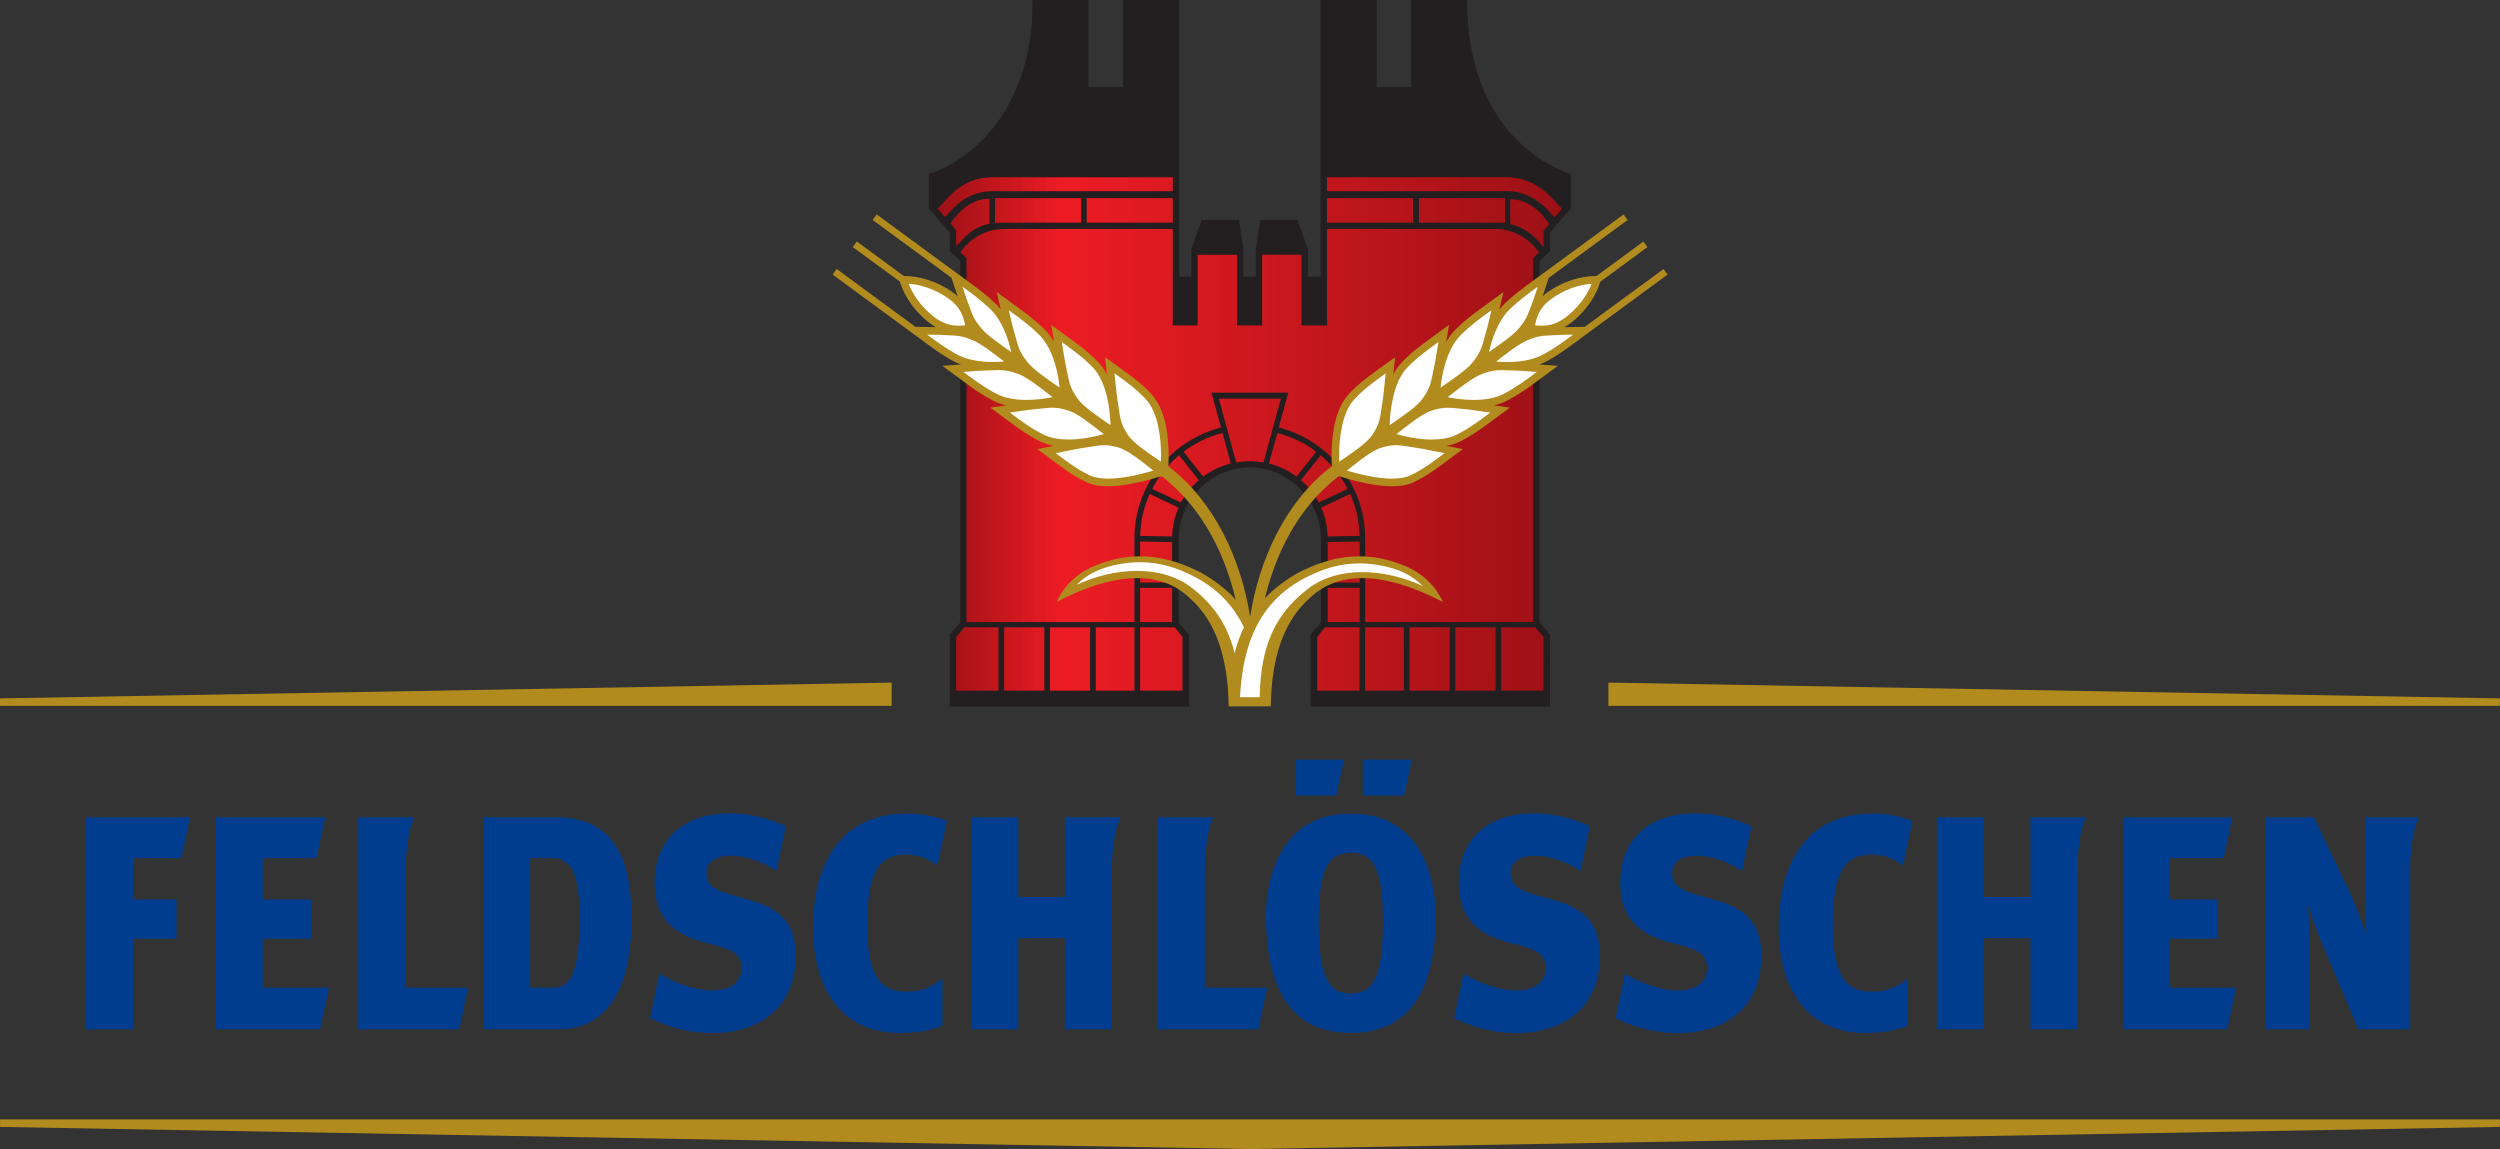<?xml version="1.0" encoding="utf-8"?>
<svg xmlns="http://www.w3.org/2000/svg" viewBox="10 8.983 380 174.654" width="380px" height="174.654px">
  <rect x="10" y="8.983" width="380" height="174.654" fill="#333333" stroke="none"/>
  <defs>
    <linearGradient x1="0" y1="0" x2="1" y2="0" id="linearGradient3467-4" gradientUnits="userSpaceOnUse" gradientTransform="matrix(36.391,0,0,-36.391,476.095,84.185)" spreadMethod="pad">
      <stop id="stop3469-0" style="stop-color:#a7a5a6;stop-opacity:1" offset="0"/>
      <stop id="stop3471-9" style="stop-color:white;stop-opacity:1" offset="0.2"/>
      <stop id="stop3473-4" style="stop-color:#a7a5a6;stop-opacity:1" offset="1"/>
    </linearGradient>
    <linearGradient x1="0" y1="0" x2="1" y2="0" id="linearGradient3489-8" gradientUnits="userSpaceOnUse" gradientTransform="matrix(36.391,0,0,-36.391,476.095,84.185)" spreadMethod="pad">
      <stop id="stop3491-8" style="stop-color:#9c1116;stop-opacity:1" offset="0"/>
      <stop id="stop3493-2" style="stop-color:#ed1c24;stop-opacity:1" offset="0.2"/>
      <stop id="stop3495-4" style="stop-color:#9c1116;stop-opacity:1" offset="1"/>
    </linearGradient>
    <clipPath id="clipPath3503-5">
      <path d="m 421.67,28.346 145.259,0 0,81.053 -145.259,0 0,-81.053 z" id="path3505-5"/>
    </clipPath>
  </defs>
  <path d="m 499.759,65.265 -2.848,0 0,-2.09 2.401,0 0.447,2.09 z m 3.941,0 -2.847,0 0,-2.09 2.401,0 0.446,2.09 z m -3.542,-13.593 c -1.37,0 -1.865,1.105 -1.865,4.161 0,2.948 0.471,4.018 1.865,4.018 1.394,0 1.865,-1.07 1.865,-4.018 0,-3.056 -0.495,-4.161 -1.865,-4.161 m 0,10.454 c -4.501,0 -4.931,-4.515 -4.931,-5.899 0,-4.544 1.648,-6.849 4.931,-6.849 3.283,0 4.931,2.305 4.931,6.849 0,1.384 -0.429,5.899 -4.931,5.899 m 39.49,-4.846 -2.709,0 0,4.631 -2.729,0 0,-12.318 2.729,0 0,5.294 2.709,0 0,-5.294 2.728,0 0,9.107 c 0,2.386 0.508,3.211 0.508,3.211 l -3.236,0 0,-4.631 z m -56.104,0 -2.709,0 0,4.631 -2.728,0 0,-12.318 2.728,0 0,5.294 2.709,0 0,-5.294 2.727,0 0,9.107 c 0,2.386 0.508,3.211 0.508,3.211 l -3.235,0 0,-4.631 z m 27.803,-0.005 c -1.523,0.396 -1.905,0.703 -1.905,1.421 0,1.237 2.169,1.348 4.06,0.098 l 0.556,2.598 c -3.459,1.583 -7.628,0.737 -7.628,-3.279 0,-1.82 0.82,-2.969 3.05,-3.518 1.279,-0.315 2.001,-0.527 2.001,-1.448 0,-1.571 -2.347,-1.762 -4.772,-0.324 l -0.551,-2.576 c 3.41,-1.736 8.471,-1.078 8.471,3.617 0,2.427 -1.544,2.959 -3.282,3.411 m 9.381,0 c -1.524,0.396 -1.903,0.703 -1.903,1.421 0,1.237 2.167,1.348 4.057,0.098 l 0.556,2.598 c -3.457,1.583 -7.627,0.737 -7.627,-3.279 0,-1.82 0.82,-2.969 3.049,-3.518 1.281,-0.315 2.001,-0.527 2.001,-1.448 0,-1.571 -2.346,-1.762 -4.771,-0.324 l -0.551,-2.576 c 3.41,-1.736 8.472,-1.078 8.472,3.617 0,2.427 -1.546,2.959 -3.283,3.411 m 9.702,2.469 c 0.649,0 1.257,-0.215 1.812,-0.624 l 0.553,2.581 c -0.64,0.26 -1.451,0.425 -2.33,0.425 -4.034,0 -5.446,-3.165 -5.446,-6.616 0,-3.58 1.644,-6.132 5.056,-6.132 1.035,0 1.837,0.177 2.458,0.424 l 0,2.759 c -0.634,-0.548 -1.25,-0.782 -2.103,-0.782 -1.49,0 -2.264,0.891 -2.264,3.843 0,2.929 0.564,4.122 2.264,4.122 m -56.104,0 c 0.649,0 1.257,-0.215 1.813,-0.624 l 0.552,2.581 c -0.641,0.26 -1.452,0.425 -2.329,0.425 -4.036,0 -5.447,-3.165 -5.447,-6.616 0,-3.58 1.644,-6.132 5.056,-6.132 1.035,0 1.838,0.177 2.458,0.424 l 0,2.759 c -0.634,-0.548 -1.251,-0.782 -2.103,-0.782 -1.49,0 -2.264,0.891 -2.264,3.843 0,2.929 0.564,4.122 2.264,4.122 m 73.421,-4.893 2.802,0 0,2.286 -2.802,0 0,2.399 3.126,0 0.508,2.375 -6.362,0 0,-12.318 6.062,0 0.515,2.412 -3.849,0 0,2.846 z m -110.811,0 2.802,0 0,2.286 -2.802,0 0,2.399 3.125,0 0.508,2.375 -6.362,0 0,-12.318 6.062,0 0.516,2.412 -3.849,0 0,2.846 z m 122.192,7.06 0,-3.964 c 0,-0.713 -0.038,-2.023 0.046,-2.784 l -0.051,0 c -0.286,0.88 -0.676,1.889 -0.98,2.515 l -2.025,4.233 -2.821,0 0,-12.318 2.583,0 0,3.961 c 0,1.444 -0.035,2.603 -0.111,3.157 l 0.05,0 c 0.229,-0.758 0.611,-1.798 0.918,-2.479 0,0 1.919,-4.55 1.96,-4.639 l 3.014,0 0,9.107 c 0,2.386 0.508,3.211 0.508,3.211 l -3.091,0 z m -67.453,-3.211 c 0,2.386 0.507,3.211 0.507,3.211 l -3.268,0 0,-12.318 5.868,0 c 0.023,0.114 0.48,2.242 0.515,2.412 l -3.622,0 0,6.695 z m -46.429,0 c 0,2.386 0.508,3.211 0.508,3.211 l -3.268,0 0,-12.318 5.867,0 c 0.024,0.114 0.481,2.242 0.516,2.412 l -3.623,0 0,6.695 z m 19.378,-1.425 c -1.524,0.396 -1.904,0.703 -1.904,1.421 0,1.237 2.167,1.348 4.058,0.098 l 0.556,2.598 c -3.457,1.583 -7.628,0.737 -7.628,-3.279 0,-1.82 0.821,-2.969 3.05,-3.518 1.28,-0.315 2.001,-0.527 2.001,-1.448 0,-1.571 -2.346,-1.762 -4.771,-0.324 l -0.551,-2.576 c 3.41,-1.736 8.471,-1.078 8.471,3.617 0,2.427 -1.545,2.959 -3.282,3.411 m -10.802,-5.27 -1.345,0 0,7.531 1.264,0 c 0.992,0 1.608,-0.661 1.608,-3.452 0,-3.314 -0.585,-4.079 -1.527,-4.079 m 0.188,9.906 -4.261,0 0,-12.318 4.373,0 c 3.76,0 4.244,4.106 4.244,6.384 0,2.581 -0.484,5.934 -4.356,5.934 m -27.342,-12.318 2.749,0 0,5.258 2.513,0 0,2.286 -2.529,0 0,2.399 2.804,0 0.508,2.375 -6.045,0 0,-12.318 z" id="path3437" style="fill:#003d8e;fill-opacity:1;fill-rule:nonzero;stroke:none" transform="matrix(2.616, 0, 0, -2.616, -1093.091, 295.171)"/>
  <path d="m 566.929,43.921 -72.627,-1.286 -72.628,1.286 0,0.436 145.255,0 0,-0.436 z" id="path3441" style="fill:#b28b1e;fill-opacity:1;fill-rule:nonzero;stroke:none" transform="matrix(2.616, 0, 0, -2.616, -1093.091, 295.171)"/>
  <path d="m 566.924,68.82 -51.8,0.918 0,-1.354 51.8,0 0,0.436 z" id="path3445" style="fill:#b28b1e;fill-opacity:1;fill-rule:nonzero;stroke:none" transform="matrix(2.616, 0, 0, -2.616, -1093.091, 295.171)"/>
  <path d="m 421.67,68.82 0,-0.436 51.809,0 0,1.354 -51.809,-0.918 z" id="path3449" style="fill:#b28b1e;fill-opacity:1;fill-rule:nonzero;stroke:none" transform="matrix(2.616, 0, 0, -2.616, -1093.091, 295.171)"/>
  <path d="m 511.533,69.097 -0.136,0 -13.225,0 -0.135,0 0,0.13 0,3.179 0,0.051 0.028,0.034 c 0,0 0.43,0.51 0.572,0.674 0.006,0.533 0.006,4.896 0.006,4.896 0,2.402 -1.949,4.351 -4.346,4.357 -2.397,-0.006 -4.346,-1.955 -4.346,-4.357 0,0 -0.006,-4.363 -0.006,-4.896 0.142,-0.17 0.573,-0.674 0.573,-0.674 l 0.028,-0.04 0,-0.045 0,-3.179 0,-0.13 -0.13,0 -13.23,0 -0.131,0 0,0.13 0,3.179 0,0.051 0.029,0.034 0.577,0.663 0,21.174 -0.566,0.527 -0.04,0.039 0,0.057 0,1.009 c -0.062,0.073 -0.277,0.334 -1.059,1.229 l -0.08,0.091 0.085,0.085 0.142,0.147 c 0.068,0.068 0.136,0.148 0.215,0.238 0.516,0.567 1.371,1.547 2.969,1.547 l 10.528,0 0.13,0 0,-0.13 0,-8.505 1.105,0 0,3.972 0,0.13 0.13,0 2.363,0 0.136,0 0,-0.13 0,-3.972 1.116,0 0,3.977 0,0.131 0.136,0 2.363,0 0.13,0 0,-0.131 0,-3.977 1.139,0 0,8.527 0,0.108 0.13,0 10.471,0 c 1.609,0 2.499,-0.986 3.032,-1.575 l 0.073,-0.085 0.272,-0.278 0.085,-0.085 -0.079,-0.09 c -0.561,-0.641 -0.958,-1.105 -1.054,-1.224 l 0,-1.009 0,-0.057 -0.045,-0.039 -0.561,-0.527 0,-21.174 0.572,-0.663 0.034,-0.034 0,-0.051 0,-3.179 0,-0.13" id="path3453" style="fill:#ed1c24;fill-opacity:1;fill-rule:nonzero;stroke:none" transform="matrix(2.616, 0, 0, -2.616, -1093.091, 295.171)"/>
  <g id="g3455" transform="matrix(2.616, 0, 0, -2.616, -1093.091, 295.171)">
    <g id="g3457">
      <g id="g3463">
        <g id="g3465">
          <path d="m 494.41,82.416 c -0.037,0.001 -0.075,0.001 -0.113,0.001 l 0,0 c 0.038,0 0.075,0 0.113,-0.001 m 0.108,-0.005 c 0,0 0.001,0 0.002,0 l 0,0 c -10e-4,0 -0.002,0 -0.002,0 m 1.176,-0.227 c -0.005,0.002 -0.009,0.003 -0.014,0.005 l 0,0 c 0.005,-0.002 0.009,-0.003 0.014,-0.005 m 0.114,-0.041 c -0.016,0.006 -0.032,0.013 -0.048,0.018 l 0,0 c 0.016,-0.005 0.031,-0.012 0.048,-0.018 m 2.19,-1.802 c -0.501,0.812 -1.261,1.448 -2.164,1.792 l 0,0 c 0.898,-0.345 1.646,-0.981 2.164,-1.792 m -5.406,1.725 c 0.011,0.005 0.024,0.01 0.036,0.015 l 0,0 c -0.012,-0.005 -0.025,-0.01 -0.036,-0.015 m -2.143,-1.984 c 0.484,0.875 1.217,1.574 2.116,1.972 l 0,0 c -0.909,-0.398 -1.657,-1.097 -2.116,-1.972" id="path3475" style="fill:url(#linearGradient3467-4);stroke:none"/>
        </g>
      </g>
    </g>
  </g>
  <g id="g3477" transform="matrix(2.616, 0, 0, -2.616, -1093.091, 295.171)">
    <g id="g3479">
      <g id="g3485">
        <g id="g3487">
          <path d="m 476.46,97.659 c -0.085,-0.091 -0.158,-0.17 -0.22,-0.238 l 0,0 -0.143,-0.147 c 0.295,-0.34 1.043,-1.195 1.088,-1.275 l 0,0 0,-1.048 0.607,-0.567 0,-21.281 -0.607,-0.697 0,-3.179 13.23,0 0,3.179 c 0,0 -0.509,0.64 -0.6,0.748 l 0,0 0,4.776 c 0.058,0.779 0.279,1.512 0.634,2.152 l 0,0 c 0.459,0.875 1.207,1.574 2.116,1.972 l 0,0 c 0.009,0.003 0.018,0.007 0.027,0.012 l 0,0 c 0.011,0.005 0.024,0.01 0.036,0.015 l 0,0 c 0.509,0.215 1.071,0.335 1.669,0.336 l 0,0 c 0.038,0 0.076,0 0.113,-0.001 l 0,0 c 0.036,-10e-4 0.072,-0.003 0.108,-0.005 l 0,0 c 0,0 0.001,0 0.002,0 l 0,0 c 0.406,-0.021 0.795,-0.098 1.16,-0.222 l 0,0 c 0.005,-0.002 0.009,-0.003 0.014,-0.005 l 0,0 c 0.022,-0.007 0.043,-0.015 0.066,-0.023 l 0,0 c 0.016,-0.005 0.031,-0.012 0.048,-0.018 l 0,0 c 0.008,-0.003 0.017,-0.006 0.026,-0.01 l 0,0 c 0.903,-0.344 1.663,-0.98 2.164,-1.792 l 0,0 c 0.446,-0.7 0.723,-1.528 0.775,-2.411 l 0,0 0,-4.822 c -0.09,-0.102 -0.606,-0.702 -0.606,-0.702 l 0,0 0,-3.179 13.23,0 0,3.179 -0.572,0.697 0.005,21.281 0.572,0.567 c 0,0 -0.005,0.906 -0.005,1.02 l 0,0 c 0.113,0.147 0.788,0.952 1.088,1.297 l 0,0 -0.273,0.283 c -0.509,0.555 -1.382,1.587 -3.007,1.587 l 0,0 -10.472,0 0,-8.607 -1.399,0 0,4.108 -2.363,0 0,-4.108 -1.388,0 0,4.102 -2.363,0 0,-4.102 -1.365,0 0,8.607 -10.528,0.006 c -1.535,0 -2.368,-0.924 -2.867,-1.485" id="path3497" style="fill:url(#linearGradient3489-8);stroke:none"/>
        </g>
      </g>
    </g>
  </g>
  <g id="g3499" transform="matrix(2.616, 0, 0, -2.616, -1093.091, 295.171)">
    <g clip-path="url(#clipPath3503-5)" id="g3501">
      <g transform="translate(511.991,96.701)" id="g3507">
        <path d="M 0,0 C -0.044,0.05 -0.089,0.106 -0.147,0.17 -0.296,0.34 -0.481,0.55 -0.716,0.755 -1.187,1.164 -1.838,1.549 -2.77,1.55 l -10.487,0 0,0.89 10.471,0 C -1.16,2.438 -0.286,1.406 0.222,0.849 L 0.494,0.568 C 0.375,0.431 0.187,0.216 0,0 m -7.911,-0.282 0,1.509 4.934,0 0.146,-0.01 -10e-4,-1.512 c -0.095,0.002 -0.275,0.014 -0.32,0.014 l -4.759,-10e-4 z m 7.317,-0.446 c 0,-0.113 0.004,-1.021 0.004,-1.021 l -0.607,-0.566 0,-21.173 -9.842,0 0,4.918 c 0,3.083 -2.14,5.679 -5.032,6.401 l 0.551,2.011 -4.356,0 0.55,-2.013 c -2.888,-0.725 -5.037,-3.32 -5.037,-6.399 l 0,-4.918 -9.838,0 0,21.173 -0.375,0.35 c 0.317,0.465 1.141,1.396 2.64,1.402 l 9.8,0 0,-5.608 1.364,0 0,4.105 2.365,0 0,-4.105 1.384,0 0,4.11 2.365,0 0,-4.11 1.401,0 0,5.608 9.766,0 c 1.517,-0.006 2.342,-0.957 2.651,-1.416 l 0.243,0.226 c -0.045,0.05 -0.09,0.107 -0.15,0.171 -0.139,0.161 -0.315,0.359 -0.537,0.552 -0.377,0.328 -0.863,0.602 -1.325,0.669 l 0,1.531 c 1.183,0 1.935,-0.864 2.357,-1.486 -0.172,-0.202 -0.323,-0.381 -0.342,-0.412 m 0,-23.565 0,-3.179 -2.541,0 0,3.761 2.028,0 0.513,-0.582 z m -5.206,-3.179 0,3.758 2.417,0 10e-4,-3.758 -2.418,0 z m -2.662,3.758 2.415,0 0,-3.759 -2.415,0 0,3.759 z m -2.577,-3.758 0,3.758 2.33,0 10e-4,-3.758 -2.331,0 z m -2.785,0 0,3.176 0.467,0.583 2.072,0 0,-3.759 -2.539,0 z m 2.549,3.984 -1.942,0 0,2.07 1.942,0 0,-2.07 z m -1.943,2.299 0,2.432 1.941,0.031 0,-2.463 -1.941,0 z m -0.385,4.414 1.75,0.827 c 0.36,-0.781 0.559,-1.622 0.568,-2.531 l -1.935,-0.036 c -0.008,0.611 -0.148,1.212 -0.383,1.74 m -1.185,1.568 1.2,1.511 c 0.663,-0.555 1.233,-1.256 1.626,-2.03 l -1.749,-0.826 c -0.269,0.528 -0.626,0.964 -1.077,1.345 m -1.849,0.947 0.507,1.849 c 0.882,-0.23 1.654,-0.596 2.348,-1.132 l -1.2,-1.509 c -0.483,0.365 -1.045,0.645 -1.655,0.792 m -1.062,0.119 c -0.373,0 -0.64,-0.051 -0.821,-0.079 l -1.033,3.793 3.707,0 -1.031,-3.793 c -0.199,0.027 -0.444,0.079 -0.822,0.079 m -2.721,-0.911 -1.19,1.509 c 0.687,0.526 1.484,0.916 2.351,1.132 l 0.506,-1.849 c -0.615,-0.148 -1.181,-0.422 -1.667,-0.792 m -1.261,-1.5 -1.749,0.826 c 0.397,0.783 0.953,1.473 1.626,2.03 l 1.192,-1.512 c -0.439,-0.374 -0.803,-0.83 -1.069,-1.344 m -0.486,-1.842 -0.007,-0.121 -1.936,0.036 c 0.014,0.901 0.216,1.758 0.572,2.531 l 1.749,-0.827 c -0.224,-0.498 -0.356,-1.044 -0.378,-1.619 m 0.592,-5.902 0,-3.176 -2.541,0 0,3.759 2.072,0 0.469,-0.583 z m -2.541,3.107 0,2.463 1.942,-0.031 0,-2.432 -1.942,0 z m 1.942,-0.229 0,-2.07 -1.942,0 0,2.071 1.942,-10e-4 z m -4.519,-2.296 2.331,0 0,-3.759 -2.331,0 0,3.759 z m -2.662,0 2.415,0 0,-3.759 -2.415,0 0,3.759 z m -2.664,-3.758 0,3.758 2.416,0 0.001,-3.758 -2.417,0 z m -2.786,0 0,3.176 0.503,0.582 2.036,0 0,-3.758 -2.539,0 z m -0.002,25.743 0,1.028 c -0.019,0.032 -0.162,0.202 -0.342,0.413 0.323,0.473 1.072,1.485 2.356,1.485 l 10e-4,-1.531 c -0.976,-0.186 -1.527,-0.837 -1.886,-1.248 l -0.129,-0.147 z m 7.34,1.447 -4.737,0 c -0.106,0 -0.244,-0.006 -0.342,-0.016 l 0,1.517 c 0.058,0.003 0.114,0.007 0.174,0.008 l 4.905,0 0,-1.509 z m 5.331,0 -5.084,0 0,1.508 5.084,0 0,-1.508 z m -13.276,0.298 c -0.184,0.214 -0.367,0.424 -0.483,0.558 l 0,0 0.142,0.148 c 0.065,0.065 0.138,0.146 0.22,0.237 0.499,0.554 1.332,1.481 2.869,1.481 l 10.528,0 0,-0.89 -10.52,0 c -1.392,-0.001 -2.176,-0.868 -2.62,-1.38 -0.054,-0.057 -0.095,-0.107 -0.136,-0.154 m 22.155,1.211 5.084,0 0,-1.508 -5.084,0 0,1.508 z m -8.027,-29.543 0,4.127 -0.592,0.704 0,4.893 c 0.003,2.198 1.842,4.171 4.176,4.175 2.284,0.003 4.173,-1.977 4.173,-4.175 0,-0.961 0,-4.156 0,-4.893 -0.171,-0.198 -0.535,-0.622 -0.535,-0.622 l -0.068,-0.082 0,-4.127 13.828,0 0,4.128 -0.07,0.082 -0.535,0.62 0,21.045 0.515,0.479 0.093,0.087 0,1.075 c 0.163,0.2 0.679,0.795 1.141,1.325 l 0.073,0.082 0,1.959 c -0.745,0.211 -5.477,1.99 -5.987,8.865 -0.023,0.306 -0.023,0.619 -0.033,0.944 l -0.008,0.283 -3.176,0 0,-5.051 -2.082,0 0,5.051 -3.176,0 0,-16.068 -0.82,0 0,1.639 -0.593,1.65 -2.105,0 -0.249,-1.663 0,-1.63 -0.802,0 0,1.63 -0.246,1.663 -2.104,0 -0.597,-1.655 0,-1.641 -0.781,0 0,16.075 -3.18,0 0,-5.051 -2.086,0 0,5.051 -3.176,0 -0.008,-0.283 c -0.015,-0.527 -0.021,-1.019 -0.074,-1.48 -0.739,-6.339 -5.153,-8.123 -5.943,-8.329 l 0,-1.959 0.072,-0.082 c 0.463,-0.53 0.978,-1.125 1.142,-1.325 l 0,-1.075 0.093,-0.086 0.512,-0.48 0,-21.048 -0.534,-0.617 -0.07,-0.082 0,-4.128 13.812,0 z" id="path3509" style="fill:#231f20;fill-opacity:1;fill-rule:nonzero;stroke:none"/>
      </g>
      <g transform="translate(511.991,96.701)" id="g3511">
        <path d="m 0,0 0.03,0.027 c -0.043,0.049 -0.089,0.105 -0.147,0.17 l -0.03,-0.027 0.03,0.027 C -0.266,0.367 -0.452,0.579 -0.69,0.785 -1.164,1.198 -1.826,1.59 -2.77,1.59 l -10.487,0 0,-0.04 0.04,0 0,0.849 10.431,0 C -1.178,2.398 -0.317,1.38 0.191,0.822 l 0.001,0 L 0.465,0.54 0.494,0.568 0.464,0.594 C 0.345,0.457 0.157,0.242 -0.03,0.026 L 0,0 0.03,0.027 0,0 0.031,-0.026 c 0.186,0.215 0.374,0.43 0.494,0.567 L 0.549,0.569 0.251,0.877 0.222,0.849 0.251,0.877 C -0.255,1.432 -1.141,2.479 -2.786,2.48 l -10.512,0 0,-0.971 0.041,0 1.499,0 8.988,0 c 0.921,-10e-4 1.561,-0.38 2.027,-0.784 0.233,-0.203 0.416,-0.412 0.565,-0.582 l 0,0 C -0.12,0.08 -0.075,0.024 -0.03,-0.027 L 0.001,-0.061 0.031,-0.026 0,0 z m -7.911,-0.282 0.04,0 0,1.468 4.893,0 0.107,-0.007 -10e-4,-1.474 0.04,0 10e-4,0.04 c -0.095,0.002 -0.272,0.014 -0.321,0.014 l -4.759,0 0,-0.041 0.04,0 -0.04,0 0,-0.04 4.759,0.001 c 0.041,0 0.223,-0.013 0.32,-0.015 l 0.041,-0.001 0,1.592 -0.183,0.012 -10e-4,0 -4.976,0 0,-1.589 0.04,0 0,0.04 z m 7.317,-0.446 -0.041,0 c 0,-0.114 0.005,-1.021 0.005,-1.021 l 0.04,0 -0.028,0.03 -0.62,-0.578 0,-21.15 -9.76,0 0,4.877 c 0,3.102 -2.154,5.714 -5.063,6.44 l -0.01,-0.039 0.039,-0.011 0.565,2.063 -4.463,0 0.565,-2.065 0.039,0.011 -0.01,0.039 c -2.906,-0.729 -5.067,-3.339 -5.068,-6.438 l 0,-4.877 -9.756,0 0,21.149 -0.388,0.363 -0.028,-0.03 0.034,-0.022 c 0.314,0.458 1.126,1.378 2.606,1.383 l 9.759,0 0,-5.607 1.446,0 0,4.105 2.284,0 0,-4.105 1.464,0 0,4.109 2.285,0 0,-4.109 1.481,0 0,5.608 9.726,0 c 1.498,-0.006 2.312,-0.945 2.618,-1.399 l 0.026,-0.039 0.277,0.258 0.029,0.027 -0.026,0.03 c -0.044,0.049 -0.09,0.106 -0.151,0.172 l -0.029,-0.028 0.03,0.027 c -0.139,0.161 -0.316,0.361 -0.541,0.555 -0.382,0.332 -0.872,0.61 -1.345,0.678 l -0.006,-0.039 0.04,0 0,1.531 -0.04,0 0,-0.041 c 1.161,10e-4 1.904,-0.848 2.324,-1.467 l 0.033,0.022 -0.031,0.026 c -0.173,-0.204 -0.321,-0.377 -0.346,-0.417 l -0.006,-0.01 0,-0.011 0.041,0 0.034,-0.021 c 0.013,0.022 0.168,0.207 0.339,0.407 l 0.02,0.024 -0.017,0.025 C -0.642,0.332 -1.405,1.209 -2.609,1.21 l -0.04,0 0,-1.606 0.034,-0.005 c 0.451,-0.065 0.932,-0.335 1.304,-0.66 0.22,-0.19 0.394,-0.387 0.533,-0.547 l 0.001,0 0,-10e-4 c 0.059,-0.064 0.104,-0.119 0.149,-0.171 l 0.031,0.027 -0.028,0.029 -0.243,-0.225 0.028,-0.03 0.034,0.023 c -0.313,0.464 -1.15,1.428 -2.684,1.434 l -9.808,0 0,-5.608 -1.32,0 0,4.109 -2.446,0 0,-4.109 -1.302,0 0,4.104 -2.446,0 0,-4.104 -1.284,0 0,5.607 -9.84,0 c -1.517,-0.005 -2.353,-0.949 -2.673,-1.419 l -0.02,-0.028 0.388,-0.363 0,-21.195 9.919,0 0,4.958 c -0.001,3.06 2.135,5.639 5.006,6.36 l 0.04,0.01 -0.548,2.002 4.251,0 -0.547,-2 0.039,-0.01 c 2.874,-0.718 5.002,-3.298 5.002,-6.362 l 0,-4.958 9.922,0 0,21.195 0.607,0.567 0,0.017 c 0,0.001 -0.004,0.908 -0.004,1.021 l -0.04,0 0.034,-0.021 -0.034,0.021 z m 0,-23.565 -0.04,0 -0.001,-3.139 -2.459,0 0,3.681 1.969,0 0.501,-0.569 0.03,0.027 -0.04,0 0.04,0 0.031,0.027 -0.526,0.596 -2.086,0 0,-3.843 2.621,0 0.001,3.235 -0.01,0.012 -0.031,-0.027 z m -5.206,-3.179 0.041,0 0,3.718 2.336,0 10e-4,-3.678 -2.378,0 0,-0.04 0.041,0 -0.041,0 0,-0.041 2.458,0 0,3.84 -2.498,0 0,-3.84 0.04,0 0,0.041 z m -2.662,0 0.04,0 0,3.718 2.335,0 0,-3.678 -2.375,0 0,-0.04 0.04,0 -0.04,0 0,-0.041 2.455,0 0,3.84 -2.495,0 0,-3.84 0.04,0 0,0.041 z m -2.577,0 0.041,0 0,3.718 2.248,0 0.002,-3.678 -2.291,0 0,-0.04 0.041,0 -0.041,0 0,-0.041 2.371,0 -0.001,3.84 -2.41,0 0,-3.84 0.04,0 0,0.041 z m -2.785,0 0.04,0 0,3.162 0.446,0.556 2.012,0 0,-3.678 -2.498,0 0,-0.04 0.04,0 -0.04,0 0,-0.041 2.579,0 0,3.84 -2.131,0 -0.489,-0.608 0,-3.232 0.041,0 0,0.041 z m 2.549,6.054 -0.041,0 0,-2.029 -1.861,0 0,1.989 1.902,0 0,0.04 -0.041,0 0.041,0 0,0.041 -1.982,0 0,-2.151 2.022,0 0,2.151 -0.04,0 0,-0.041 z m -1.943,0.229 0.041,0 0,2.392 1.86,0.03 0,-2.382 -1.901,0 0,-0.04 0.041,0 -0.041,0 0,-0.041 1.982,0 0,2.545 -2.022,-0.032 0,-2.513 0.04,0 0,0.041 z m -0.385,4.414 0.017,-0.037 1.75,0.828 -0.017,0.036 -0.037,-0.017 c 0.358,-0.776 0.556,-1.612 0.564,-2.515 l 0.041,0.001 -10e-4,0.04 -1.935,-0.035 10e-4,-0.041 0.04,0.001 c -0.007,0.616 -0.149,1.222 -0.386,1.755 l -0.037,-0.016 0.017,-0.037 -0.017,0.037 -0.037,-0.017 c 0.233,-0.523 0.372,-1.119 0.38,-1.723 l 0,-0.041 2.015,0.037 0,0.04 c -0.008,0.915 -0.209,1.763 -0.572,2.548 l -0.017,0.037 -1.822,-0.862 0.016,-0.036 0.037,0.017 z m -1.185,1.568 0.032,-0.025 1.2,1.511 -0.032,0.025 -0.026,-0.031 c 0.658,-0.551 1.226,-1.248 1.617,-2.018 l 0.035,0.019 -0.017,0.036 -1.749,-0.826 0.017,-0.036 0.036,0.018 c -0.272,0.534 -0.632,0.974 -1.087,1.358 l -0.026,-0.031 0.032,-0.025 -0.032,0.025 -0.026,-0.031 c 0.447,-0.378 0.801,-0.809 1.067,-1.332 l 0.018,-0.035 1.822,0.86 -0.019,0.037 c -0.396,0.78 -0.969,1.485 -1.637,2.043 l -0.031,0.026 -1.25,-1.574 0.03,-0.025 0.026,0.031 z m -1.849,0.947 0.039,-0.011 0.507,1.85 -0.039,0.01 -0.01,-0.039 c 0.877,-0.229 1.644,-0.593 2.333,-1.125 l 0.025,0.032 -0.032,0.026 -1.199,-1.51 0.031,-0.025 0.025,0.032 c -0.488,0.369 -1.054,0.651 -1.67,0.799 l -0.01,-0.039 0.039,-0.011 -0.039,0.011 -0.009,-0.039 c 0.604,-0.146 1.161,-0.423 1.64,-0.785 l 0.032,-0.024 1.249,1.572 -0.032,0.025 c -0.699,0.539 -1.476,0.908 -2.363,1.139 l -0.038,0.01 -0.528,-1.928 0.04,-0.009 0.009,0.039 z m -1.062,0.119 0,0.041 c -0.376,0 -0.648,-0.053 -0.827,-0.08 l 0.006,-0.04 0.039,0.01 -1.019,3.742 3.601,0 -1.017,-3.742 0.039,-0.01 0.005,0.04 c -0.195,0.027 -0.446,0.08 -0.827,0.08 l 0,-0.041 0,-0.04 c 0.374,0 0.616,-0.052 0.816,-0.079 l 0.035,-0.005 1.055,3.878 -3.813,0 1.057,-3.879 0.036,0.006 c 0.182,0.028 0.445,0.079 0.814,0.079 l 0,0.04 z m -2.721,-0.911 0.032,0.025 -1.19,1.509 -0.032,-0.025 0.025,-0.032 c 0.682,0.522 1.474,0.91 2.336,1.125 l -0.01,0.039 -0.039,-0.01 0.506,-1.85 0.039,0.011 -0.01,0.039 c -0.62,-0.149 -1.191,-0.425 -1.682,-0.799 l 0.025,-0.032 0.032,0.025 -0.032,-0.025 0.024,-0.032 c 0.482,0.367 1.043,0.638 1.652,0.785 l 0.041,0.009 -0.528,1.928 -0.039,-0.01 c -0.871,-0.217 -1.673,-0.61 -2.364,-1.139 l -0.033,-0.024 1.24,-1.573 0.031,0.024 -0.024,0.032 z m -1.261,-1.5 0.017,0.036 -1.749,0.826 -0.017,-0.036 0.036,-0.019 c 0.394,0.778 0.947,1.464 1.616,2.018 l -0.026,0.031 -0.031,-0.025 1.191,-1.511 0.032,0.024 -0.026,0.031 c -0.443,-0.377 -0.81,-0.838 -1.079,-1.356 l 0.036,-0.019 0.017,0.036 -0.017,-0.036 0.035,-0.019 c 0.264,0.51 0.626,0.962 1.06,1.333 l 0.03,0.025 -1.241,1.574 -0.032,-0.026 c -0.678,-0.56 -1.237,-1.255 -1.637,-2.043 l -0.019,-0.037 1.821,-0.86 0.018,0.034 -0.035,0.019 z m -0.486,-1.842 -0.041,0.003 -0.005,-0.082 -1.895,0.034 -0.002,-0.04 0.041,-0.001 c 0.013,0.896 0.214,1.747 0.568,2.515 l -0.037,0.017 -0.018,-0.036 1.749,-0.828 0.018,0.037 -0.037,0.016 c -0.226,-0.502 -0.358,-1.054 -0.382,-1.633 l 0.041,-0.002 -0.041,0.003 0.041,-0.003 0.04,-0.001 c 0.023,0.569 0.153,1.11 0.374,1.603 l 0.017,0.036 -1.822,0.862 -0.017,-0.037 c -0.358,-0.779 -0.562,-1.641 -0.575,-2.548 l -0.001,-0.04 2.015,-0.037 0.009,0.16 0,0.001 -0.04,0.001 z m 0.592,-5.902 -0.04,0 0,-3.136 -2.461,0 0,3.678 2.012,0 0.458,-0.567 0.031,0.025 -0.04,0 0.04,0 0.031,0.026 -0.481,0.597 -2.132,0 0,-3.84 2.622,0 0,3.232 -0.009,0.011 -0.031,-0.026 z m -2.541,3.107 0.04,0 0,2.422 1.861,-0.03 0,-2.352 -1.901,0 0,-0.04 0.04,0 -0.04,0 0,-0.041 1.982,0 0,2.513 -2.022,0.032 0,-2.545 0.04,0 0,0.041 z m 1.942,-0.229 -0.041,0 0,-2.029 -1.861,0 0,1.99 1.902,-10e-4 0,0.04 -0.041,0 0.041,0 0,0.041 -1.982,0 0,-2.151 2.022,0 0,2.151 -0.04,0 0,-0.041 z m -4.519,-6.054 0.04,0 0,3.718 2.249,0 0,-3.678 -2.289,0 0,-0.04 0.04,0 -0.04,0 0,-0.041 2.371,0 0,3.84 -2.412,0 0,-3.84 0.041,0 0,0.041 z m -2.662,0 0.04,0 0,3.718 2.335,0 0,-3.678 -2.375,0 0,-0.04 0.04,0 -0.04,0 0,-0.041 2.455,0 0,3.84 -2.496,0 0,-3.84 0.041,0 0,0.041 z m -2.664,0 0.04,0 0,3.718 2.336,0 0,-3.678 -2.376,0 0,-0.04 0.04,0 -0.04,0 0,-0.041 2.457,0 0,3.84 -2.498,0 0,-3.84 0.041,0 0,0.041 z m -2.786,0 0.04,0 0,3.161 0.481,0.557 1.977,0 0,-3.678 -2.498,0 0,-0.04 0.04,0 -0.04,0 0,-0.041 2.579,0 0,3.84 -2.095,0 -0.525,-0.607 0,-3.233 0.041,0 0,0.041 z m -0.002,25.743 0.041,0 0,1.039 -0.006,0.01 c -0.026,0.041 -0.165,0.206 -0.346,0.418 l -0.031,-0.026 0.033,-0.023 c 0.322,0.472 1.063,1.468 2.323,1.467 l 0,0.041 -0.04,0 0,-1.531 0.041,0 -0.008,0.039 c -0.991,-0.189 -1.55,-0.85 -1.908,-1.26 l -0.129,-0.148 0.03,-0.026 0.041,0 -0.041,0 0.031,-0.027 0.129,0.148 c 0.358,0.411 0.901,1.051 1.862,1.234 l 0.033,0.006 0,1.605 -0.041,0 C -34.1,1.236 -34.859,0.209 -35.182,-0.266 l -0.018,-0.025 0.02,-0.024 c 0.179,-0.208 0.325,-0.383 0.339,-0.407 l 0.034,0.021 -0.04,0 0,-1.136 0.071,0.081 -0.031,0.027 z m 7.34,1.447 0,0.041 -4.737,0 c -0.108,0 -0.246,-0.007 -0.346,-0.017 l 0.004,-0.04 0.04,0 0,1.517 -0.04,0 0.002,-0.041 c 0.058,0.004 0.114,0.008 0.172,0.008 l 4.865,0 0,-1.468 0.04,0 0,0.041 0,-0.041 0.041,0 0,1.549 -4.946,0 c -0.062,-10e-4 -0.119,-0.004 -0.177,-0.008 l -0.038,-0.003 0,-1.599 0.045,0.004 c 0.096,0.01 0.233,0.017 0.338,0.017 l 4.778,0 0,0.04 -0.041,0 z m 5.331,1.509 -0.041,0 0,-1.468 -5.002,0 0,1.427 5.043,0 0,0.041 -0.041,0 0.041,0 0,0.04 -5.124,0 0,-1.589 5.164,0 0,1.589 -0.04,0 0,-0.04 z m -13.276,-1.211 0.031,0.027 c -0.185,0.213 -0.368,0.423 -0.484,0.557 l -0.03,-0.026 0.028,-0.029 0,0 10e-4,0.001 0.142,0.148 -0.029,0.028 0.028,-0.028 c 0.066,0.066 0.14,0.147 0.222,0.238 0.499,0.554 1.32,1.467 2.839,1.467 l 10.487,0 0,-0.808 -10.479,0 c -1.41,-10e-4 -2.207,-0.882 -2.651,-1.395 l 0.031,-0.026 -0.03,0.028 C -35.36,0.14 -35.402,0.089 -35.442,0.043 l 0.03,-0.027 0.031,0.027 -0.031,-0.027 0.031,-0.026 0.134,0.152 10e-4,0.001 0,0.001 c 0.444,0.511 1.216,1.365 2.59,1.366 l 10.56,0 0,0.97 -10.568,0 c -1.555,0 -2.401,-0.94 -2.899,-1.494 -0.082,-0.091 -0.155,-0.172 -0.219,-0.235 l 0,-0.001 -0.142,-0.148 0,0 -0.027,-0.026 0.025,-0.029 c 0.117,-0.134 0.299,-0.344 0.484,-0.557 l 0.03,-0.036 0.031,0.036 -0.031,0.026 z m 22.155,1.211 0,-0.041 5.044,0 0,-1.427 -5.004,0 0,1.468 -0.04,0 0,-0.041 0,0.041 -0.041,0 0,-1.549 5.165,0 0,1.589 -5.165,0 0,-0.04 0.041,0 z m -8.027,-29.543 0.041,0 0,4.141 -0.593,0.705 0,4.878 c 0.002,2.176 1.825,4.132 4.136,4.134 l 0.006,0 c 1.128,0 2.16,-0.489 2.91,-1.251 0.75,-0.763 1.216,-1.797 1.216,-2.883 l 0,-3.511 0,-1.382 0.041,0 -0.031,0.026 c -0.17,-0.197 -0.534,-0.621 -0.534,-0.621 l -0.069,-0.084 -0.01,-0.011 10e-4,-4.182 13.909,0 0,4.184 -0.08,0.094 -0.525,0.608 0,21.012 0.501,0.468 0.093,0.087 0.013,0.012 0,1.092 -0.04,0 0.031,-0.025 c 0.163,0.199 0.678,0.794 1.141,1.323 l 0,0 0.072,0.082 0.011,0.012 0,2.005 -0.03,0.008 c -0.736,0.21 -5.449,1.975 -5.958,8.829 -0.023,0.304 -0.023,0.616 -0.033,0.943 l -0.007,0.282 -0.001,0.039 -3.256,0 0,-5.05 -2.001,0 0,5.05 -3.258,0 0,-16.068 -0.738,0 0,1.606 -0.606,1.683 -2.168,0 -0.254,-1.7 0,-1.592 -0.721,0 0,1.591 -0.252,1.701 -2.168,0 -0.608,-1.687 0,-1.608 -0.701,0 0,16.074 -3.261,0 0,-5.05 -2.005,0 0,5.05 -3.256,0 -0.008,-0.322 0,0.007 0,-0.006 c -0.015,-0.528 -0.021,-1.02 -0.075,-1.478 l 0,0 c -0.735,-6.318 -5.134,-8.09 -5.912,-8.293 l -0.03,-0.008 0,-2.006 0.081,-0.094 c 0.464,-0.529 0.978,-1.124 1.142,-1.324 l 0.031,0.026 -0.041,0 0,-1.093 0.107,-0.098 0.499,-0.468 0,-21.015 -0.524,-0.605 -0.071,-0.082 -0.01,-0.012 0,-4.184 13.894,0 0,0.041 -0.041,0 0,0.04 -13.772,0 0,4.073 0.061,0.071 0.544,0.628 0,21.08 -0.525,0.493 -0.081,0.074 0,1.071 -0.009,0.011 c -0.165,0.202 -0.679,0.796 -1.143,1.327 l -0.061,0.07 0,1.944 -0.041,0 0.01,-0.039 c 0.802,0.208 5.232,2.005 5.973,8.363 l 0,0 c 0.054,0.464 0.06,0.957 0.074,1.484 l 0.007,0.243 3.097,0 0,-5.05 2.166,0 0,5.05 3.099,0 0,-16.074 0.822,0 0.041,0 0,1.674 0.585,1.621 2.04,0 0.241,-1.625 0,-1.667 0.882,0 0,1.666 0.243,1.626 2.042,0 0.582,-1.616 0,-1.672 0.9,0 0,16.067 3.095,0 0,-5.05 2.164,0 0,5.05 3.096,0 0.007,-0.243 0,0.003 0,-0.003 c 0.009,-0.325 0.009,-0.638 0.032,-0.946 0.512,-6.895 5.263,-8.689 6.017,-8.9 l 0.011,0.038 -0.041,0 0,-1.944 -0.062,-0.07 0,0 C 0.349,0.021 -0.166,-0.573 -0.331,-0.774 l -0.008,-0.011 0,-1.072 -0.081,-0.075 -0.527,-0.492 0,-21.077 0.545,-0.631 0.06,-0.071 0,-4.073 -13.748,0 0,4.072 0.06,0.071 -0.032,0.026 0.031,-0.026 c 0.001,10e-4 0.364,0.424 0.535,0.621 l 0.009,0.012 0,0.015 c 0,0.245 10e-4,0.764 10e-4,1.382 0,1.237 -10e-4,2.87 -10e-4,3.511 -10e-4,2.219 -1.902,4.214 -4.207,4.215 l -0.006,0 c -2.358,-0.004 -4.214,-1.995 -4.216,-4.215 l 0,-4.908 0.592,-0.704 0,-4.112 0.04,0 0,0.04 0,-0.04 z" id="path3513" style="fill:#231f20;fill-opacity:1;fill-rule:nonzero;stroke:none"/>
      </g>
      <g transform="translate(480.3,90.352)" id="g3515">
        <path d="m 0,0 c 0.331,-1.147 0.319,-1.38 0.867,-2.095 0.469,-0.616 1.698,-1.369 2.329,-1.832 0,0 -0.051,2.444 -1.274,3.662 C 1.206,0.451 0.488,0.921 -0.365,1.549 L 0,0 z" id="path3517" style="fill:white;fill-opacity:1;fill-rule:nonzero;stroke:none"/>
      </g>
      <g transform="translate(478.628,88.081)" id="g3519">
        <path d="m 0,0 c 1.192,0.032 1.409,0.112 2.259,-0.194 0.731,-0.265 1.814,-1.211 2.446,-1.673 0,0 -2.343,-0.686 -3.876,0.114 -0.898,0.471 -1.559,1.009 -2.417,1.637 L 0,0 z" id="path3521" style="fill:white;fill-opacity:1;fill-rule:nonzero;stroke:none"/>
      </g>
      <g transform="translate(483.333,88.35)" id="g3523">
        <path d="m 0,0 c 0.264,-1.229 0.241,-1.484 0.763,-2.229 0.452,-0.645 1.69,-1.382 2.32,-1.847 0,0 0.12,2.672 -1.083,3.922 C 1.297,0.58 0.579,1.044 -0.275,1.674 L 0,0 z" id="path3525" style="fill:white;fill-opacity:1;fill-rule:nonzero;stroke:none"/>
      </g>
      <g transform="translate(481.462,85.81)" id="g3527">
        <path d="m 0,0 c 1.254,0.119 1.488,0.22 2.358,-0.057 0.749,-0.237 1.824,-1.199 2.455,-1.66 0,0 -2.51,-0.913 -4.065,-0.146 -0.912,0.454 -1.571,0.999 -2.426,1.625 L 0,0 z" id="path3529" style="fill:white;fill-opacity:1;fill-rule:nonzero;stroke:none"/>
      </g>
      <g transform="translate(486.346,86.388)" id="g3531">
        <path d="m 0,0 c 0.203,-1.315 0.161,-1.589 0.663,-2.364 0.436,-0.666 1.683,-1.392 2.315,-1.855 0,0 0.278,2.887 -0.901,4.166 -0.69,0.754 -1.414,1.215 -2.27,1.841 L 0,0 z" id="path3533" style="fill:white;fill-opacity:1;fill-rule:nonzero;stroke:none"/>
      </g>
      <g transform="translate(484.246,83.539)" id="g3535">
        <path d="m 0,0 c 1.314,0.199 1.565,0.324 2.456,0.074 0.766,-0.213 1.832,-1.185 2.462,-1.65 0.451,0.192 -2.798,-1.073 -4.249,-0.391 -0.923,0.435 -1.575,0.985 -2.432,1.614 L 0,0 z" id="path3537" style="fill:white;fill-opacity:1;fill-rule:nonzero;stroke:none"/>
      </g>
      <g transform="translate(477.609,91.993)" id="g3539">
        <path d="m 0,0 c 0.377,-0.987 0.387,-1.181 0.924,-1.823 0.463,-0.554 1.608,-1.276 2.201,-1.711 0,0 -0.221,2.054 -1.399,3.168 C 1.037,0.292 0.367,0.74 -0.44,1.33 L 0,0 z" id="path3541" style="fill:white;fill-opacity:1;fill-rule:nonzero;stroke:none"/>
      </g>
      <g transform="translate(476.261,90.165)" id="g3543">
        <path d="m 0,0 c 1.057,-0.06 1.241,-0.01 2.017,-0.331 0.667,-0.275 1.7,-1.152 2.296,-1.587 0,0 -2.029,-0.402 -3.446,0.384 -0.833,0.461 -1.461,0.965 -2.266,1.558 L 0,0 z" id="path3545" style="fill:white;fill-opacity:1;fill-rule:nonzero;stroke:none"/>
      </g>
      <g transform="translate(478.008,90.312)" id="g3547">
        <path d="m 0,0 c -0.136,0.99 -0.506,1.57 -1.366,2.098 -1.336,0.823 -2.48,0.725 -2.48,0.725 0,0 0.251,-1.123 1.434,-2.149 C -1.649,0.013 -0.986,-0.165 0,0" id="path3549" style="fill:white;fill-opacity:1;fill-rule:nonzero;stroke:none"/>
      </g>
      <g transform="translate(508.313,90.351)" id="g3551">
        <path d="m 0,0 c -0.329,-1.147 -0.318,-1.379 -0.866,-2.095 -0.47,-0.617 -1.699,-1.368 -2.33,-1.832 0,0 0.053,2.444 1.273,3.662 0.718,0.716 1.434,1.187 2.287,1.813 L 0,0 z" id="path3553" style="fill:white;fill-opacity:1;fill-rule:nonzero;stroke:none"/>
      </g>
      <g transform="translate(509.985,88.08)" id="g3555">
        <path d="m 0,0 c -1.192,0.032 -1.407,0.111 -2.255,-0.194 -0.733,-0.265 -1.814,-1.211 -2.448,-1.672 0,0 2.345,-0.686 3.875,0.113 0.9,0.471 1.56,1.009 2.418,1.638 L 0,0 z" id="path3557" style="fill:white;fill-opacity:1;fill-rule:nonzero;stroke:none"/>
      </g>
      <g transform="translate(505.28,88.349)" id="g3559">
        <path d="m 0,0 c -0.261,-1.23 -0.235,-1.485 -0.762,-2.228 -0.45,-0.647 -1.69,-1.383 -2.322,-1.848 0,0 -0.118,2.672 1.085,3.921 0.703,0.734 1.42,1.199 2.277,1.83 L 0,0 z" id="path3561" style="fill:white;fill-opacity:1;fill-rule:nonzero;stroke:none"/>
      </g>
      <g transform="translate(507.152,85.809)" id="g3563">
        <path d="m 0,0 c -1.252,0.12 -1.486,0.221 -2.356,-0.058 -0.752,-0.237 -1.827,-1.198 -2.456,-1.659 0,0 2.512,-0.915 4.065,-0.147 0.909,0.454 1.57,1 2.427,1.626 L 0,0 z" id="path3565" style="fill:white;fill-opacity:1;fill-rule:nonzero;stroke:none"/>
      </g>
      <g transform="translate(502.269,86.388)" id="g3567">
        <path d="m 0,0 c -0.203,-1.315 -0.16,-1.589 -0.664,-2.365 -0.435,-0.666 -1.68,-1.391 -2.316,-1.856 0,0 -0.277,2.888 0.902,4.167 0.691,0.753 1.415,1.215 2.271,1.841 L 0,0 z" id="path3569" style="fill:white;fill-opacity:1;fill-rule:nonzero;stroke:none"/>
      </g>
      <g transform="translate(504.371,83.539)" id="g3571">
        <path d="m 0,0 c -1.315,0.199 -1.566,0.322 -2.458,0.073 -0.768,-0.211 -1.833,-1.185 -2.464,-1.649 -0.45,0.191 2.799,-1.074 4.248,-0.392 0.925,0.434 1.576,0.985 2.435,1.614 L 0,0 z" id="path3573" style="fill:white;fill-opacity:1;fill-rule:nonzero;stroke:none"/>
      </g>
      <g transform="translate(511.009,91.993)" id="g3575">
        <path d="M 0,0 C -0.381,-0.987 -0.388,-1.181 -0.926,-1.823 -1.389,-2.377 -2.534,-3.1 -3.13,-3.534 c 0,0 0.226,2.054 1.402,3.168 0.689,0.656 1.36,1.104 2.165,1.695 L 0,0 z" id="path3577" style="fill:white;fill-opacity:1;fill-rule:nonzero;stroke:none"/>
      </g>
      <g transform="translate(512.352,90.164)" id="g3579">
        <path d="m 0,0 c -1.053,-0.061 -1.238,-0.01 -2.017,-0.331 -0.665,-0.276 -1.697,-1.152 -2.293,-1.587 0,0 2.027,-0.402 3.444,0.384 0.834,0.461 1.461,0.964 2.266,1.556 L 0,0 z" id="path3581" style="fill:white;fill-opacity:1;fill-rule:nonzero;stroke:none"/>
      </g>
      <g transform="translate(510.606,90.311)" id="g3583">
        <path d="m 0,0 c 0.137,0.99 0.508,1.57 1.368,2.098 1.334,0.824 2.477,0.725 2.477,0.725 0,0 -0.246,-1.123 -1.429,-2.15 C 1.651,0.014 0.988,-0.165 0,0" id="path3585" style="fill:white;fill-opacity:1;fill-rule:nonzero;stroke:none"/>
      </g>
      <g transform="translate(511.38,88.823)" id="g3587">
        <path d="m 0,0 c -0.649,-0.361 -1.466,-0.46 -2.125,-0.459 -0.247,0 -0.469,0.013 -0.653,0.03 0.591,0.456 1.341,1.04 1.817,1.235 0.753,0.308 0.867,0.251 1.939,0.314 L 1.689,1.132 C 1.126,0.712 0.62,0.342 0,0 m -2.326,-2.301 c -0.514,-0.27 -1.155,-0.362 -1.759,-0.361 -0.518,-10e-4 -1.011,0.066 -1.369,0.134 l -0.138,0.026 c 0.636,0.494 1.473,1.166 2.015,1.357 0.497,0.177 0.73,0.213 1.111,0.214 0.256,0.001 0.577,-0.02 1.057,-0.033 l 0.992,-0.072 c -0.641,-0.479 -1.201,-0.895 -1.909,-1.265 m -2.748,-2.38 c -0.413,-0.204 -0.925,-0.283 -1.44,-0.283 -0.615,0 -1.231,0.11 -1.692,0.221 -0.136,0.033 -0.259,0.066 -0.363,0.096 0.637,0.498 1.491,1.195 2.05,1.364 0.403,0.129 0.641,0.168 0.918,0.168 0.309,0.001 0.686,-0.055 1.346,-0.118 l 1.141,-0.163 c -0.661,-0.493 -1.231,-0.921 -1.96,-1.285 m -2.703,-2.371 c -0.268,-0.126 -0.636,-0.183 -1.041,-0.182 -0.671,-0.001 -1.437,0.149 -2.036,0.301 -0.228,0.057 -0.432,0.115 -0.599,0.165 0.638,0.502 1.483,1.197 2.045,1.344 0.343,0.096 0.572,0.131 0.806,0.132 0.355,0 0.759,-0.089 1.557,-0.211 l 1.267,-0.253 C -6.455,-6.264 -7.026,-6.7 -7.777,-7.052 m -3.25,4.414 c 0.561,0.612 1.149,1.029 1.835,1.521 L -9.33,-2.403 c -0.101,-0.661 -0.142,-1.059 -0.215,-1.366 -0.073,-0.307 -0.171,-0.532 -0.415,-0.91 -0.318,-0.499 -1.259,-1.11 -1.933,-1.57 -0.003,0.098 -0.005,0.211 -0.005,0.336 -0.007,0.925 0.144,2.504 0.871,3.275 m 3.088,1.856 c 0.563,0.589 1.14,1.002 1.811,1.487 l -0.19,-1.14 c -0.266,-1.252 -0.223,-1.426 -0.724,-2.14 -0.328,-0.484 -1.252,-1.091 -1.922,-1.552 0.02,0.787 0.193,2.501 1.025,3.345 m 3.105,1.888 c 0.565,0.563 1.132,0.974 1.781,1.442 L -3.279,1.585 c -0.339,-1.17 -0.305,-1.328 -0.829,-2.019 -0.343,-0.459 -1.238,-1.058 -1.901,-1.517 0.077,0.752 0.356,2.251 1.175,3.057 m 2.886,1.538 c 0.514,0.488 1.019,0.862 1.59,1.275 l -0.22,-0.67 0,0 C -0.97,2.237 -0.948,2.111 -1.467,1.488 -1.796,1.089 -2.581,0.547 -3.192,0.122 c 0.144,0.665 0.501,1.824 1.244,2.522 M 0.709,3.397 C 1.58,3.935 2.364,4.06 2.767,4.087 2.622,3.708 2.27,2.998 1.497,2.328 0.93,1.843 0.473,1.654 -0.14,1.65 c -0.119,0 -0.245,0.008 -0.379,0.024 0.156,0.807 0.475,1.25 1.228,1.723 M -25.33,-7.234 c -0.406,-0.001 -0.774,0.056 -1.041,0.183 -0.75,0.352 -1.321,0.788 -1.996,1.295 l 1.267,0.253 c 0.799,0.123 1.203,0.213 1.558,0.211 0.234,0 0.461,-0.035 0.803,-0.13 0.563,-0.149 1.408,-0.843 2.045,-1.346 -0.609,-0.18 -1.702,-0.466 -2.636,-0.466 m -5.702,3.84 1.14,0.161 c 0.662,0.063 1.039,0.12 1.349,0.119 0.278,-0.001 0.514,-0.04 0.917,-0.168 0.556,-0.169 1.411,-0.867 2.049,-1.366 -0.103,-0.029 -0.226,-0.061 -0.362,-0.095 -0.46,-0.11 -1.076,-0.22 -1.69,-0.219 -0.516,-0.001 -1.027,0.078 -1.443,0.283 -0.731,0.364 -1.299,0.791 -1.96,1.285 m -2.697,2.359 0.991,0.073 c 0.48,0.012 0.802,0.032 1.057,0.032 0.381,-0.001 0.617,-0.037 1.114,-0.214 0.541,-0.19 1.379,-0.863 2.016,-1.357 l -0.139,-0.027 c -0.359,-0.067 -0.85,-0.134 -1.37,-0.134 -0.604,0 -1.245,0.092 -1.76,0.362 -0.706,0.37 -1.266,0.786 -1.909,1.265 m -2.106,2.168 0.709,-0.012 c 1.077,-0.063 1.188,-0.007 1.94,-0.315 0.478,-0.193 1.229,-0.778 1.82,-1.234 -0.185,-0.017 -0.408,-0.03 -0.654,-0.03 -0.66,-0.001 -1.478,0.098 -2.125,0.459 -0.619,0.343 -1.126,0.712 -1.69,1.132 m -0.914,2.59 c -0.072,0.14 -0.126,0.264 -0.164,0.365 0.404,-0.027 1.188,-0.153 2.06,-0.689 0.753,-0.474 1.071,-0.916 1.226,-1.723 -0.134,-0.017 -0.259,-0.024 -0.378,-0.024 -0.611,0.003 -1.068,0.191 -1.635,0.677 -0.567,0.491 -0.909,1.005 -1.109,1.394 m 4.552,-1.078 c 0.545,-0.515 0.887,-1.276 1.082,-1.908 0.071,-0.227 0.123,-0.438 0.161,-0.613 -0.612,0.425 -1.395,0.966 -1.724,1.365 -0.518,0.623 -0.5,0.749 -0.886,1.759 l -0.223,0.672 c 0.571,-0.413 1.076,-0.786 1.59,-1.275 m 2.884,-1.538 c 0.561,-0.555 0.876,-1.435 1.035,-2.178 0.074,-0.337 0.116,-0.644 0.141,-0.879 -0.663,0.458 -1.558,1.059 -1.9,1.517 -0.525,0.691 -0.49,0.849 -0.829,2.02 l -0.227,0.963 c 0.649,-0.47 1.216,-0.88 1.78,-1.443 m 3.106,-1.887 c 0.831,-0.845 1.003,-2.558 1.023,-3.346 -0.668,0.461 -1.59,1.068 -1.92,1.55 -0.498,0.716 -0.455,0.891 -0.726,2.146 l -0.187,1.135 c 0.669,-0.484 1.248,-0.897 1.81,-1.485 m 3.086,-1.856 c 0.727,-0.772 0.879,-2.352 0.872,-3.276 0,-0.125 -0.003,-0.238 -0.006,-0.335 -0.672,0.46 -1.614,1.07 -1.931,1.569 -0.243,0.377 -0.341,0.602 -0.414,0.91 -0.072,0.307 -0.114,0.705 -0.215,1.365 l -0.139,1.287 c 0.685,-0.492 1.274,-0.908 1.833,-1.52 M 7.185,4.623 6.951,4.945 2.37,1.584 1.189,1.565 C 1.39,1.681 1.588,1.821 1.786,1.993 2.866,2.932 3.201,3.947 3.271,4.202 L 6.015,6.222 5.778,6.544 3.046,4.532 2.949,4.534 C 2.595,4.534 1.599,4.465 0.477,3.773 0.269,3.649 0.087,3.516 -0.072,3.373 L 0.274,4.427 4.861,7.795 4.627,8.116 0.489,5.082 l 0,0.002 -0.555,-0.408 C -0.865,4.089 -1.546,3.634 -2.253,2.963 -2.375,2.845 -2.489,2.719 -2.592,2.587 L -2.351,3.609 -2.834,3.254 C -3.68,2.631 -4.408,2.153 -5.145,1.42 -5.354,1.207 -5.531,0.965 -5.679,0.708 l 0.165,0.993 -0.438,-0.323 c -0.85,-0.625 -1.582,-1.099 -2.307,-1.855 -0.197,-0.209 -0.36,-0.448 -0.494,-0.704 l 0.107,1.006 -0.402,-0.295 c -0.848,-0.62 -1.591,-1.091 -2.304,-1.869 -0.876,-0.966 -0.98,-2.609 -0.988,-3.574 0,-0.258 0.01,-0.464 0.018,-0.599 -2.689,-2.038 -4.23,-5.425 -4.75,-8.744 l -0.001,-10e-4 c -0.521,3.318 -2.067,6.702 -4.752,8.74 0.008,0.134 0.018,0.343 0.018,0.605 -0.007,0.964 -0.112,2.607 -0.988,3.574 -0.713,0.778 -1.454,1.249 -2.302,1.87 l -0.403,0.295 0.109,-1.009 c -0.136,0.257 -0.299,0.497 -0.498,0.708 -0.722,0.755 -1.457,1.228 -2.302,1.852 l -0.438,0.322 0.164,-0.994 c -0.149,0.258 -0.326,0.502 -0.536,0.715 -0.736,0.734 -1.466,1.211 -2.312,1.834 l -0.483,0.355 0.239,-1.018 c -0.103,0.131 -0.214,0.256 -0.336,0.372 -0.706,0.673 -1.386,1.127 -2.188,1.715 l -0.556,0.407 0,-0.001 -4.134,3.033 -0.235,-0.321 4.586,-3.367 0.349,-1.057 c -0.16,0.143 -0.343,0.276 -0.551,0.402 -1.124,0.692 -2.121,0.761 -2.476,0.761 l -0.086,-0.002 -2.741,2.011 -0.237,-0.323 2.741,-2.008 c 0.063,-0.233 0.392,-1.264 1.492,-2.219 0.198,-0.172 0.395,-0.313 0.595,-0.429 l -1.182,0.02 -4.578,3.361 -0.236,-0.323 4.638,-3.405 0.044,-0.031 c 0.799,-0.589 1.437,-1.101 2.289,-1.573 0.157,-0.087 0.32,-0.157 0.485,-0.217 l -1.081,-0.08 0.485,-0.354 c 0.852,-0.623 1.523,-1.172 2.445,-1.655 0.251,-0.131 0.519,-0.222 0.791,-0.286 l -0.93,-0.132 0.437,-0.32 c 0.849,-0.621 1.52,-1.177 2.459,-1.646 0.247,-0.121 0.512,-0.203 0.784,-0.254 l -0.947,-0.189 0.403,-0.297 c 0.849,-0.623 1.515,-1.187 2.469,-1.636 0.359,-0.167 0.785,-0.224 1.229,-0.225 0.734,0.001 1.526,0.159 2.145,0.315 0.309,0.078 0.574,0.156 0.764,0.215 0.06,0.018 0.112,0.034 0.156,0.048 l 0.02,-0.014 0.037,0.015 c 2.521,-1.945 3.737,-4.789 4.3,-7.192 l -0.17,0.212 c -0.514,0.513 -1.115,0.962 -1.813,1.364 -0.801,0.41 -2.055,0.964 -3.576,0.964 -0.839,0 -1.689,-0.171 -2.527,-0.506 -1.099,-0.44 -1.861,-1.142 -2.315,-2.139 1.769,0.917 3.342,1.38 4.68,1.38 1.233,0 2.267,-0.397 3.071,-1.182 1.463,-1.306 2.198,-3.361 2.239,-6.268 l 2.448,0 c 0.04,2.907 0.777,4.962 2.24,6.268 0.805,0.785 1.837,1.182 3.07,1.182 1.338,0 2.911,-0.463 4.682,-1.38 -0.455,0.997 -1.219,1.699 -2.317,2.139 -0.838,0.335 -1.688,0.506 -2.525,0.506 -1.523,0 -2.776,-0.554 -3.578,-0.964 -0.719,-0.414 -1.337,-0.877 -1.861,-1.41 l -0.053,-0.065 c 0.574,2.38 1.79,5.172 4.277,7.09 l 0.034,-0.015 0.02,0.015 c 0.448,-0.142 1.856,-0.578 3.064,-0.578 0.445,0.001 0.869,0.057 1.229,0.225 0.954,0.448 1.621,1.012 2.471,1.635 l 0.403,0.296 -0.945,0.19 c 0.271,0.052 0.536,0.133 0.783,0.254 0.935,0.468 1.609,1.024 2.459,1.645 l 0.437,0.321 -0.93,0.132 c 0.273,0.064 0.539,0.155 0.789,0.286 0.925,0.482 1.596,1.032 2.447,1.656 l 0.485,0.356 -1.08,0.078 c 0.165,0.06 0.327,0.13 0.483,0.216 0.853,0.471 1.489,0.984 2.29,1.572 l 0.558,0.41 -10e-4,0 4.125,3.027 z" id="path3589" style="fill:#b28b1e;fill-opacity:1;fill-rule:nonzero;stroke:none"/>
      </g>
      <g transform="translate(494.865,68.888)" id="g3591">
        <path d="m 0,0 -1.145,0.003 c 0.134,2.382 0.711,5.233 3.6,6.833 C 3.617,7.475 4.68,7.774 5.8,7.774 6.148,7.774 6.507,7.743 6.867,7.684 8,7.496 8.805,7.13 9.482,6.459 8.351,6.98 7.119,7.27 5.964,7.27 4.663,7.27 3.531,6.903 2.686,6.207 0.855,4.76 0.043,2.893 0,0" id="path3593" style="fill:white;fill-opacity:1;fill-rule:nonzero;stroke:none"/>
      </g>
      <g transform="translate(493.947,72.958)" id="g3595">
        <path d="M 0,0 C -0.533,1.098 -1.369,2.101 -2.697,2.837 -3.86,3.476 -4.923,3.775 -6.043,3.775 -6.391,3.775 -6.75,3.744 -7.11,3.684 -8.243,3.497 -9.049,3.131 -9.724,2.46 c 1.129,0.522 2.363,0.811 3.517,0.811 1.301,0 2.435,-0.368 3.28,-1.063 C -1.685,1.226 -0.922,0.04 -0.539,-1.52 -0.402,-0.968 -0.222,-0.462 0,0" id="path3597" style="fill:white;fill-opacity:1;fill-rule:nonzero;stroke:none"/>
      </g>
    </g>
  </g>
</svg>